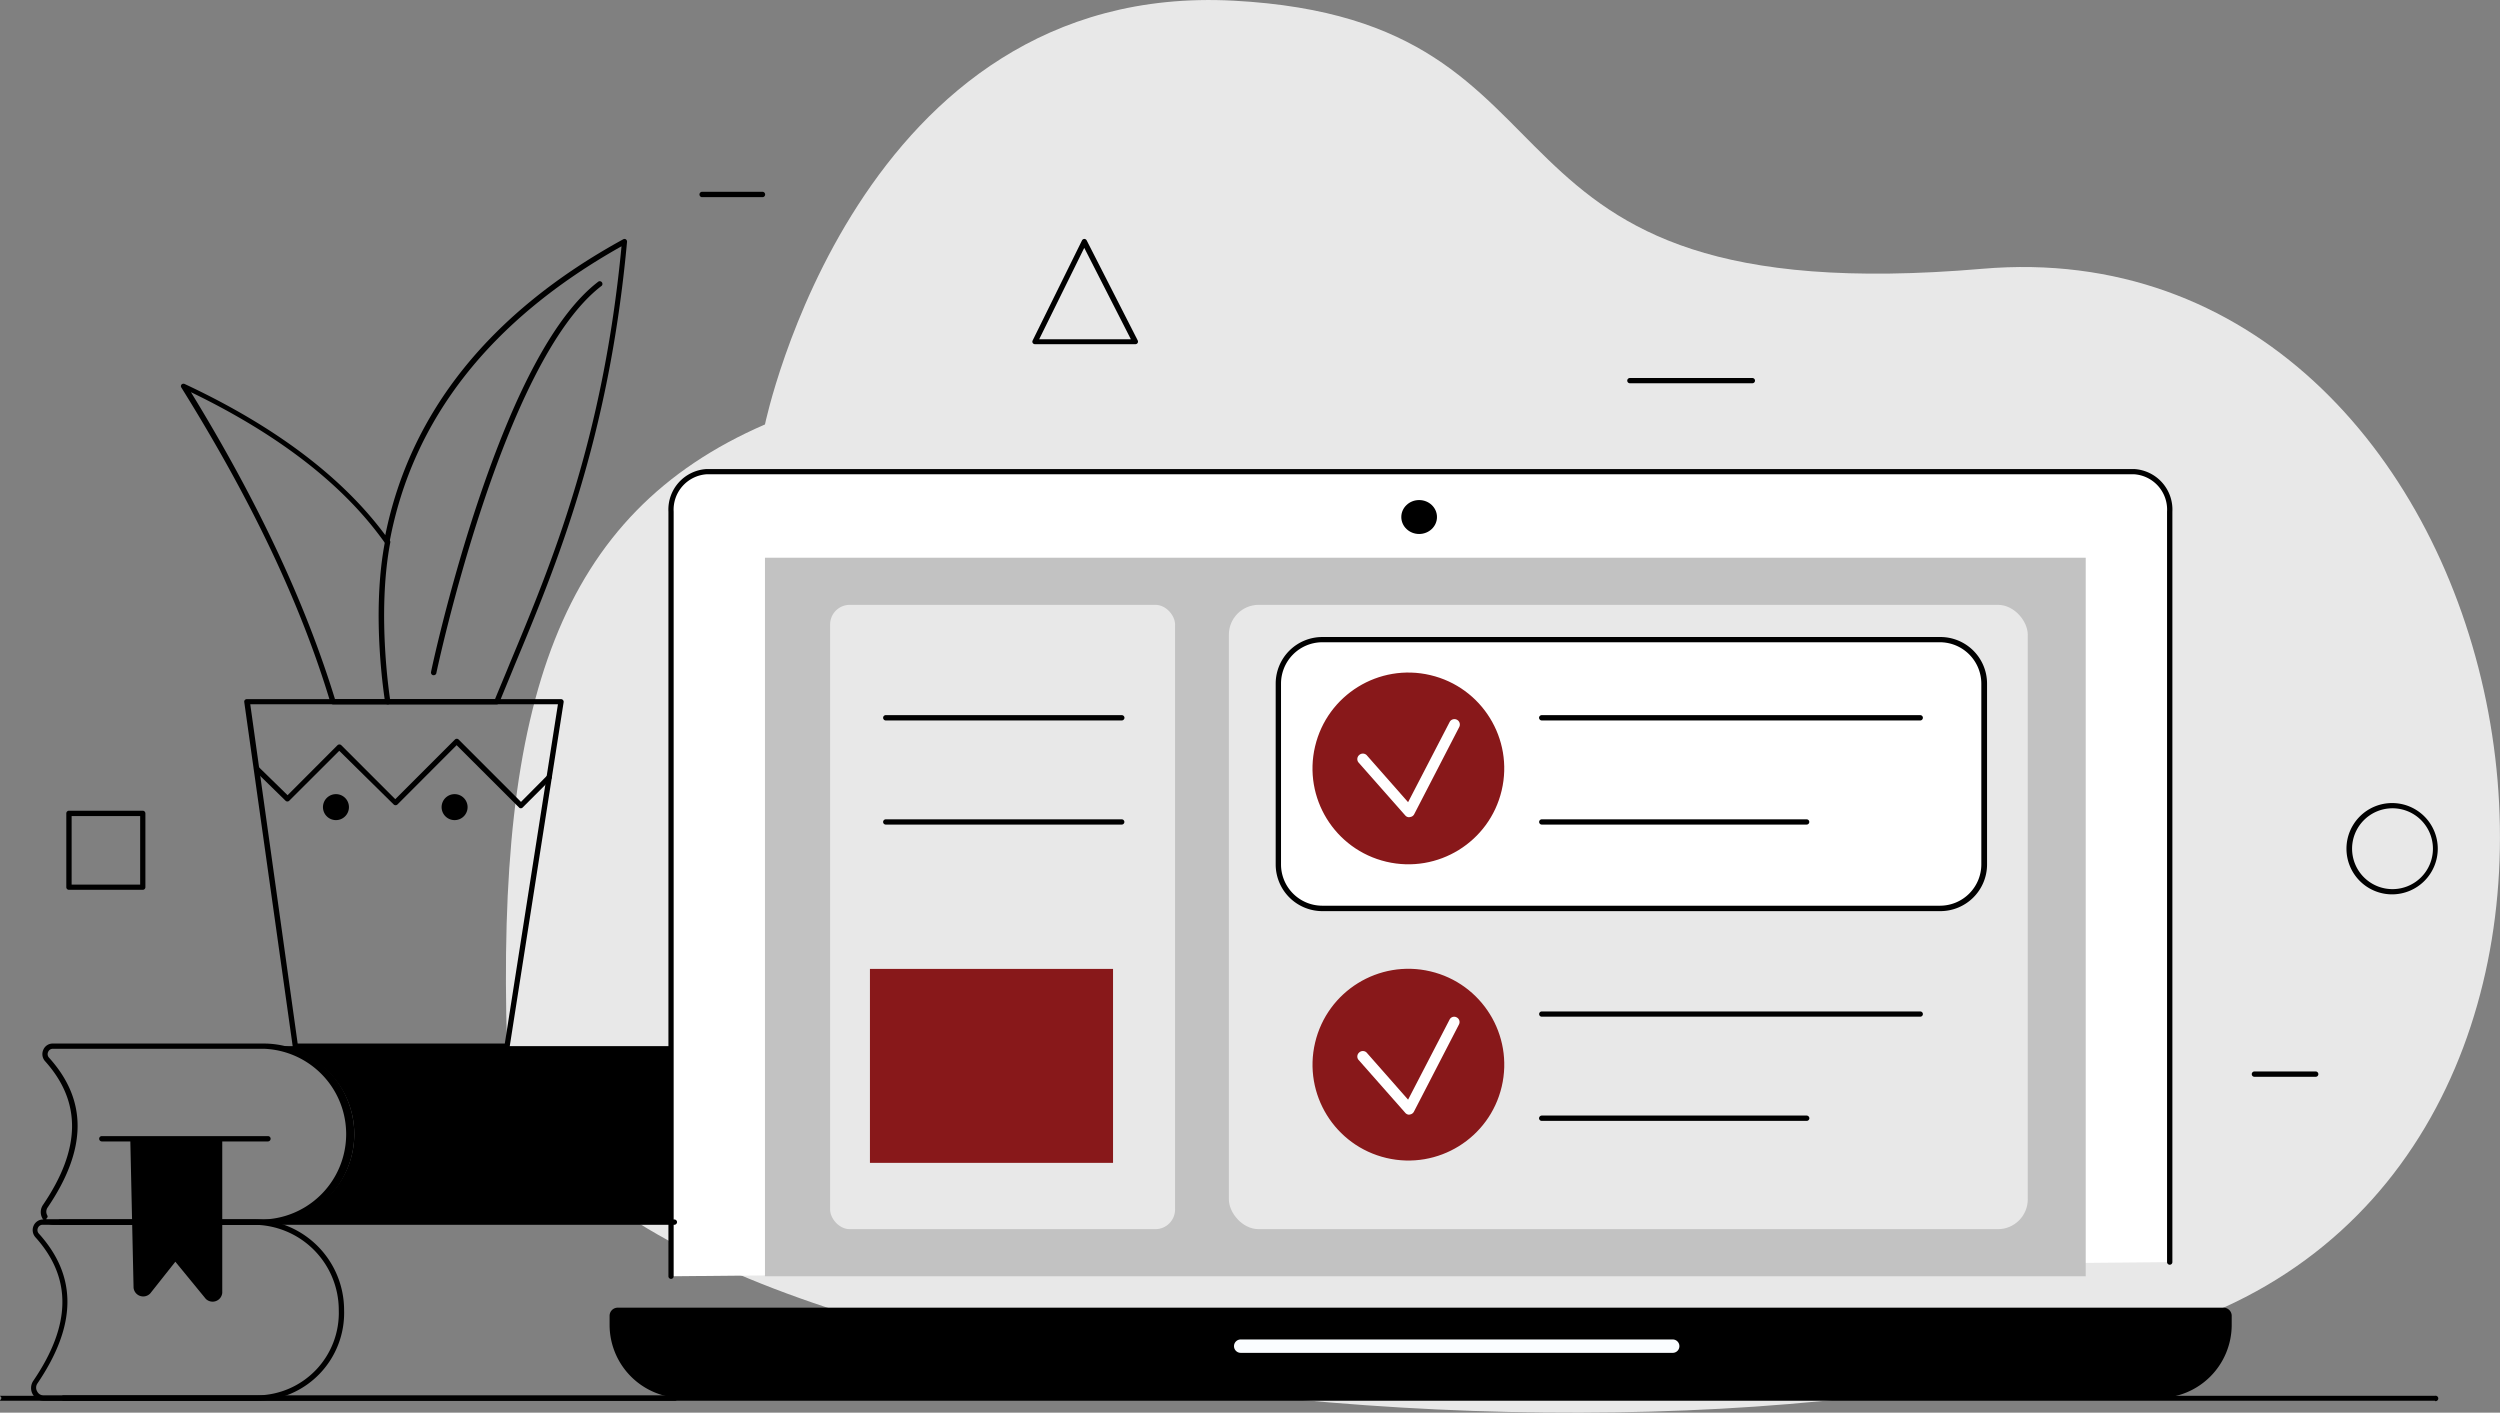 <svg id="Layer_1" data-name="Layer 1" xmlns="http://www.w3.org/2000/svg" viewBox="0 0 257.92 145.74"><rect x="0" y="0" width="257.92" height="145.74" fill="#808080" stroke="none"/><defs><style>.cls-1{fill:#e8e8e8;}.cls-2{fill:#fff;}.cls-3{fill:#c2c2c2;}.cls-4{fill:#fafdff;}.cls-5{fill:#88181a;}</style></defs><path class="cls-1" d="M78.92,43.79S88.4-2,127.27.07s21.88,32.41,77.25,27.66,74.25,84.83,24.88,107.18-176,8.55-177.09-27S57.69,53,78.92,43.79Z"/><path class="cls-2" d="M223.85,130.21V52.79a3.93,3.93,0,0,0-3.67-4.13H72.9a3.92,3.92,0,0,0-3.67,4.13v78.88Z"/><path d="M69.23,131.94a.27.27,0,0,1-.27-.27V52.79a4.19,4.19,0,0,1,3.94-4.4H220.18a4.19,4.19,0,0,1,3.94,4.4v77.42a.27.27,0,0,1-.27.27.28.28,0,0,1-.28-.27V52.79a3.65,3.65,0,0,0-3.39-3.86H72.9a3.66,3.66,0,0,0-3.4,3.86v78.88A.27.27,0,0,1,69.23,131.94Z"/><rect class="cls-3" x="78.92" y="57.54" width="136.26" height="74.13"/><rect class="cls-1" x="126.78" y="62.4" width="82.42" height="64.41" rx="3.08"/><rect class="cls-2" x="131.89" y="65.99" width="72.79" height="27.73" rx="4.54"/><path d="M52.31,108.2H30.47a.28.28,0,0,1-.27-.23l-5-35.53a.26.26,0,0,1,.27-.31H57.88a.25.25,0,0,1,.2.09.26.26,0,0,1,.07.22L52.58,108A.27.27,0,0,1,52.31,108.2Zm-21.6-.54H52.08l5.48-35H25.82Z"/><path d="M51.25,72.67H34.36a.29.29,0,0,1-.27-.19C31,62.2,25.93,51.58,18.72,40a.26.26,0,0,1,0-.32.28.28,0,0,1,.32-.07c9.3,4.35,16.26,9.59,20.71,15.6,2.57-12.69,10.82-23,24.54-30.52a.28.28,0,0,1,.28,0,.3.3,0,0,1,.12.26c-1.87,20.37-7.28,33.34-11.63,43.76C52.54,70,52,71.27,51.51,72.5A.28.28,0,0,1,51.25,72.67Zm-16.69-.54H51.07c.48-1.18,1-2.39,1.5-3.63,4.3-10.3,9.65-23.09,11.55-43.09C50.6,33,42.55,43.25,40.19,55.92a.27.27,0,0,1-.21.22A.26.26,0,0,1,39.7,56c-4.25-6-11-11.19-20-15.54C26.6,51.74,31.47,62.1,34.56,72.13Z"/><path d="M69.17,107.93h-42a9.08,9.08,0,1,1,0,18.15h42Z"/><path d="M69.57,126.36H6.07c-.15,0,.45-.13.45-.28s-.6-.27-.45-.27h63.5a.28.28,0,0,1,.28.27A.29.29,0,0,1,69.57,126.36Z"/><path d="M69.57,144.51H6.48c-.15,0,.09-.12.09-.28s-.24-.27-.09-.27H69.57a.28.28,0,1,1,0,.55Z"/><path d="M26.51,144.51h-22a1.29,1.29,0,0,1-1.15-.69,1.32,1.32,0,0,1,.08-1.37c3.92-5.76,4-10.6.21-14.81a1.11,1.11,0,0,1-.18-1.19,1.07,1.07,0,0,1,1-.64H26.15a9.35,9.35,0,0,1,9.35,9.35A9.06,9.06,0,0,1,26.51,144.51ZM4.41,126.36a.51.51,0,0,0-.49.31.53.53,0,0,0,.09.6c4,4.43,3.91,9.49-.17,15.49a.77.77,0,0,0,0,.8.74.74,0,0,0,.67.4H26.51a8.51,8.51,0,0,0,8.44-8.8,8.8,8.8,0,0,0-8.8-8.8Z"/><path d="M4.79,126.36h.72a1.29,1.29,0,0,1-1.15-.69,1.32,1.32,0,0,1,.08-1.37c3.91-5.76,4-10.6.21-14.82a1.09,1.09,0,0,1-.18-1.18,1.05,1.05,0,0,1,1-.64H27.2a9.35,9.35,0,0,1,0,18.7Zm.67-18.16a.52.52,0,0,0-.49.32.53.53,0,0,0,.09.6c4,4.43,3.91,9.49-.17,15.49a.77.77,0,0,0,0,.8c.13.25-.34.4,0,.4H27.2a8.81,8.81,0,0,0,0-17.61Z"/><path d="M13.44,117.48l.34,15.38a1,1,0,0,0,1.72.58l2.59-3.27L21.23,134a1,1,0,0,0,1.7-.62V117.48Z"/><path d="M251.22,144.51H.05c-.15,0,.09-.12.09-.28S-.1,144,.05,144H251.22a.28.28,0,1,1,0,.55Z"/><ellipse cx="146.41" cy="53.34" rx="1.84" ry="1.75"/><path d="M229.4,134.91H63.73a.84.84,0,0,0-.84.84v.93a7.55,7.55,0,0,0,7.56,7.55H222.69a7.55,7.55,0,0,0,7.55-7.55v-.93A.84.84,0,0,0,229.4,134.91Z"/><path class="cls-4" d="M172.53,139.57H128a.69.69,0,0,1-.69-.69h0a.69.69,0,0,1,.69-.69h44.57a.69.69,0,0,1,.69.69h0A.69.69,0,0,1,172.53,139.57Z"/><path d="M27.65,117.76H10.5a.28.28,0,0,1-.27-.28.27.27,0,0,1,.27-.27H27.65a.27.27,0,0,1,.27.27A.28.28,0,0,1,27.65,117.76Z"/><path d="M40,72.67a.28.28,0,0,1-.27-.22c0-.09-1.5-9,0-16.63a.28.28,0,0,1,.54.11c-1.44,7.52,0,16.34,0,16.42a.27.27,0,0,1-.22.32Z"/><rect class="cls-1" x="85.64" y="62.4" width="35.59" height="64.41" rx="2.03"/><rect class="cls-5" x="89.75" y="99.96" width="25.08" height="20.01"/><circle class="cls-5" cx="145.31" cy="79.28" r="9.89" transform="translate(34.76 202.49) rotate(-76.72)"/><path d="M198.11,74.33H159.06a.29.29,0,0,1-.28-.28.28.28,0,0,1,.28-.27h39.05a.27.27,0,0,1,.27.27A.28.28,0,0,1,198.11,74.33Z"/><path d="M186.39,85.07H159.06a.27.27,0,1,1,0-.54h27.33a.27.27,0,1,1,0,.54Z"/><path d="M115.73,74.33H91.38a.28.28,0,0,1-.27-.28.27.27,0,0,1,.27-.27h24.35a.28.28,0,0,1,.28.27A.29.29,0,0,1,115.73,74.33Z"/><path d="M115.73,85.07H91.38a.27.27,0,0,1,0-.54h24.35a.27.27,0,1,1,0,.54Z"/><circle class="cls-5" cx="145.31" cy="109.85" r="9.89" transform="translate(5.01 226.03) rotate(-76.72)"/><path d="M198.11,104.89H159.06a.27.27,0,1,1,0-.54h39.05a.27.27,0,1,1,0,.54Z"/><path d="M186.39,115.64H159.06a.28.28,0,0,1-.28-.27.29.29,0,0,1,.28-.28h27.33a.29.29,0,0,1,.28.28A.28.28,0,0,1,186.39,115.64Z"/><path d="M200.14,94H136.42a4.82,4.82,0,0,1-4.81-4.81V70.53a4.81,4.81,0,0,1,4.81-4.81h63.72A4.81,4.81,0,0,1,205,70.53V89.18A4.82,4.82,0,0,1,200.14,94ZM136.42,66.26a4.27,4.27,0,0,0-4.26,4.27V89.18a4.26,4.26,0,0,0,4.26,4.26h63.72a4.27,4.27,0,0,0,4.27-4.26V70.53a4.28,4.28,0,0,0-4.27-4.27Z"/><path d="M53.74,83.39a.24.24,0,0,1-.19-.08l-6.44-6.43L41,83a.28.28,0,0,1-.38,0L35,77.46l-5.16,5.15a.27.27,0,0,1-.38,0L26.28,79.5a.28.28,0,0,1,0-.39.27.27,0,0,1,.39,0l3,2.93,5.15-5.16a.29.29,0,0,1,.39,0l5.57,5.57,6.15-6.15a.27.27,0,0,1,.39,0l6.43,6.43L56.46,80a.27.27,0,0,1,.39,0,.28.28,0,0,1,0,.38l-2.91,2.91A.27.27,0,0,1,53.74,83.39Z"/><path d="M36,83.27a1.34,1.34,0,1,1-1.34-1.34A1.34,1.34,0,0,1,36,83.27Z"/><path d="M48.24,83.27a1.34,1.34,0,1,1-1.34-1.34A1.34,1.34,0,0,1,48.24,83.27Z"/><path d="M44.74,69.66h-.06a.28.28,0,0,1-.21-.33c0-.08,1.73-8.17,4.69-17.12,4-12.06,8.22-19.85,12.59-23.17a.28.28,0,0,1,.33.44c-10.22,7.76-17,39.64-17.07,40A.28.28,0,0,1,44.74,69.66Z"/><path class="cls-2" d="M145.39,84.31a.52.52,0,0,1-.41-.18l-4.81-5.45a.55.55,0,0,1,.05-.78.56.56,0,0,1,.77,0l4.28,4.86,4.28-8.26a.55.55,0,0,1,1,.5l-4.65,9a.54.54,0,0,1-.42.29Z"/><path class="cls-2" d="M145.39,115a.53.53,0,0,1-.41-.19l-4.81-5.45a.54.54,0,0,1,.05-.77.55.55,0,0,1,.77,0l4.28,4.86,4.28-8.26a.53.53,0,0,1,.73-.23.54.54,0,0,1,.24.73l-4.65,9a.54.54,0,0,1-.42.29Z"/><path d="M246.79,92.27a4.71,4.71,0,1,1,4.71-4.71A4.72,4.72,0,0,1,246.79,92.27Zm0-8.88A4.17,4.17,0,1,0,251,87.56,4.17,4.17,0,0,0,246.79,83.39Z"/><path d="M117.12,35.51H106.77a.28.28,0,0,1-.23-.13.27.27,0,0,1,0-.26l5.09-10.32a.28.28,0,0,1,.24-.15h0a.28.28,0,0,1,.24.15l5.26,10.31a.29.29,0,0,1,0,.27A.28.28,0,0,1,117.12,35.51ZM107.21,35h9.46l-4.81-9.43Z"/><path d="M14.73,91.8H7.12a.27.27,0,0,1-.28-.27V83.92a.28.28,0,0,1,.28-.28h7.61a.28.28,0,0,1,.27.28v7.61A.27.27,0,0,1,14.73,91.8Zm-7.34-.54h7.07V84.19H7.39Z"/><path d="M180.79,39.54H168.15a.27.27,0,1,1,0-.54h12.64a.27.27,0,1,1,0,.54Z"/><path d="M78.71,20.34H72.39a.28.28,0,0,1,0-.55h6.32a.28.28,0,0,1,0,.55Z"/><path d="M238.9,111.09h-6.32a.27.27,0,0,1-.27-.27.28.28,0,0,1,.27-.28h6.32a.28.28,0,0,1,.28.28A.27.27,0,0,1,238.9,111.09Z"/></svg>